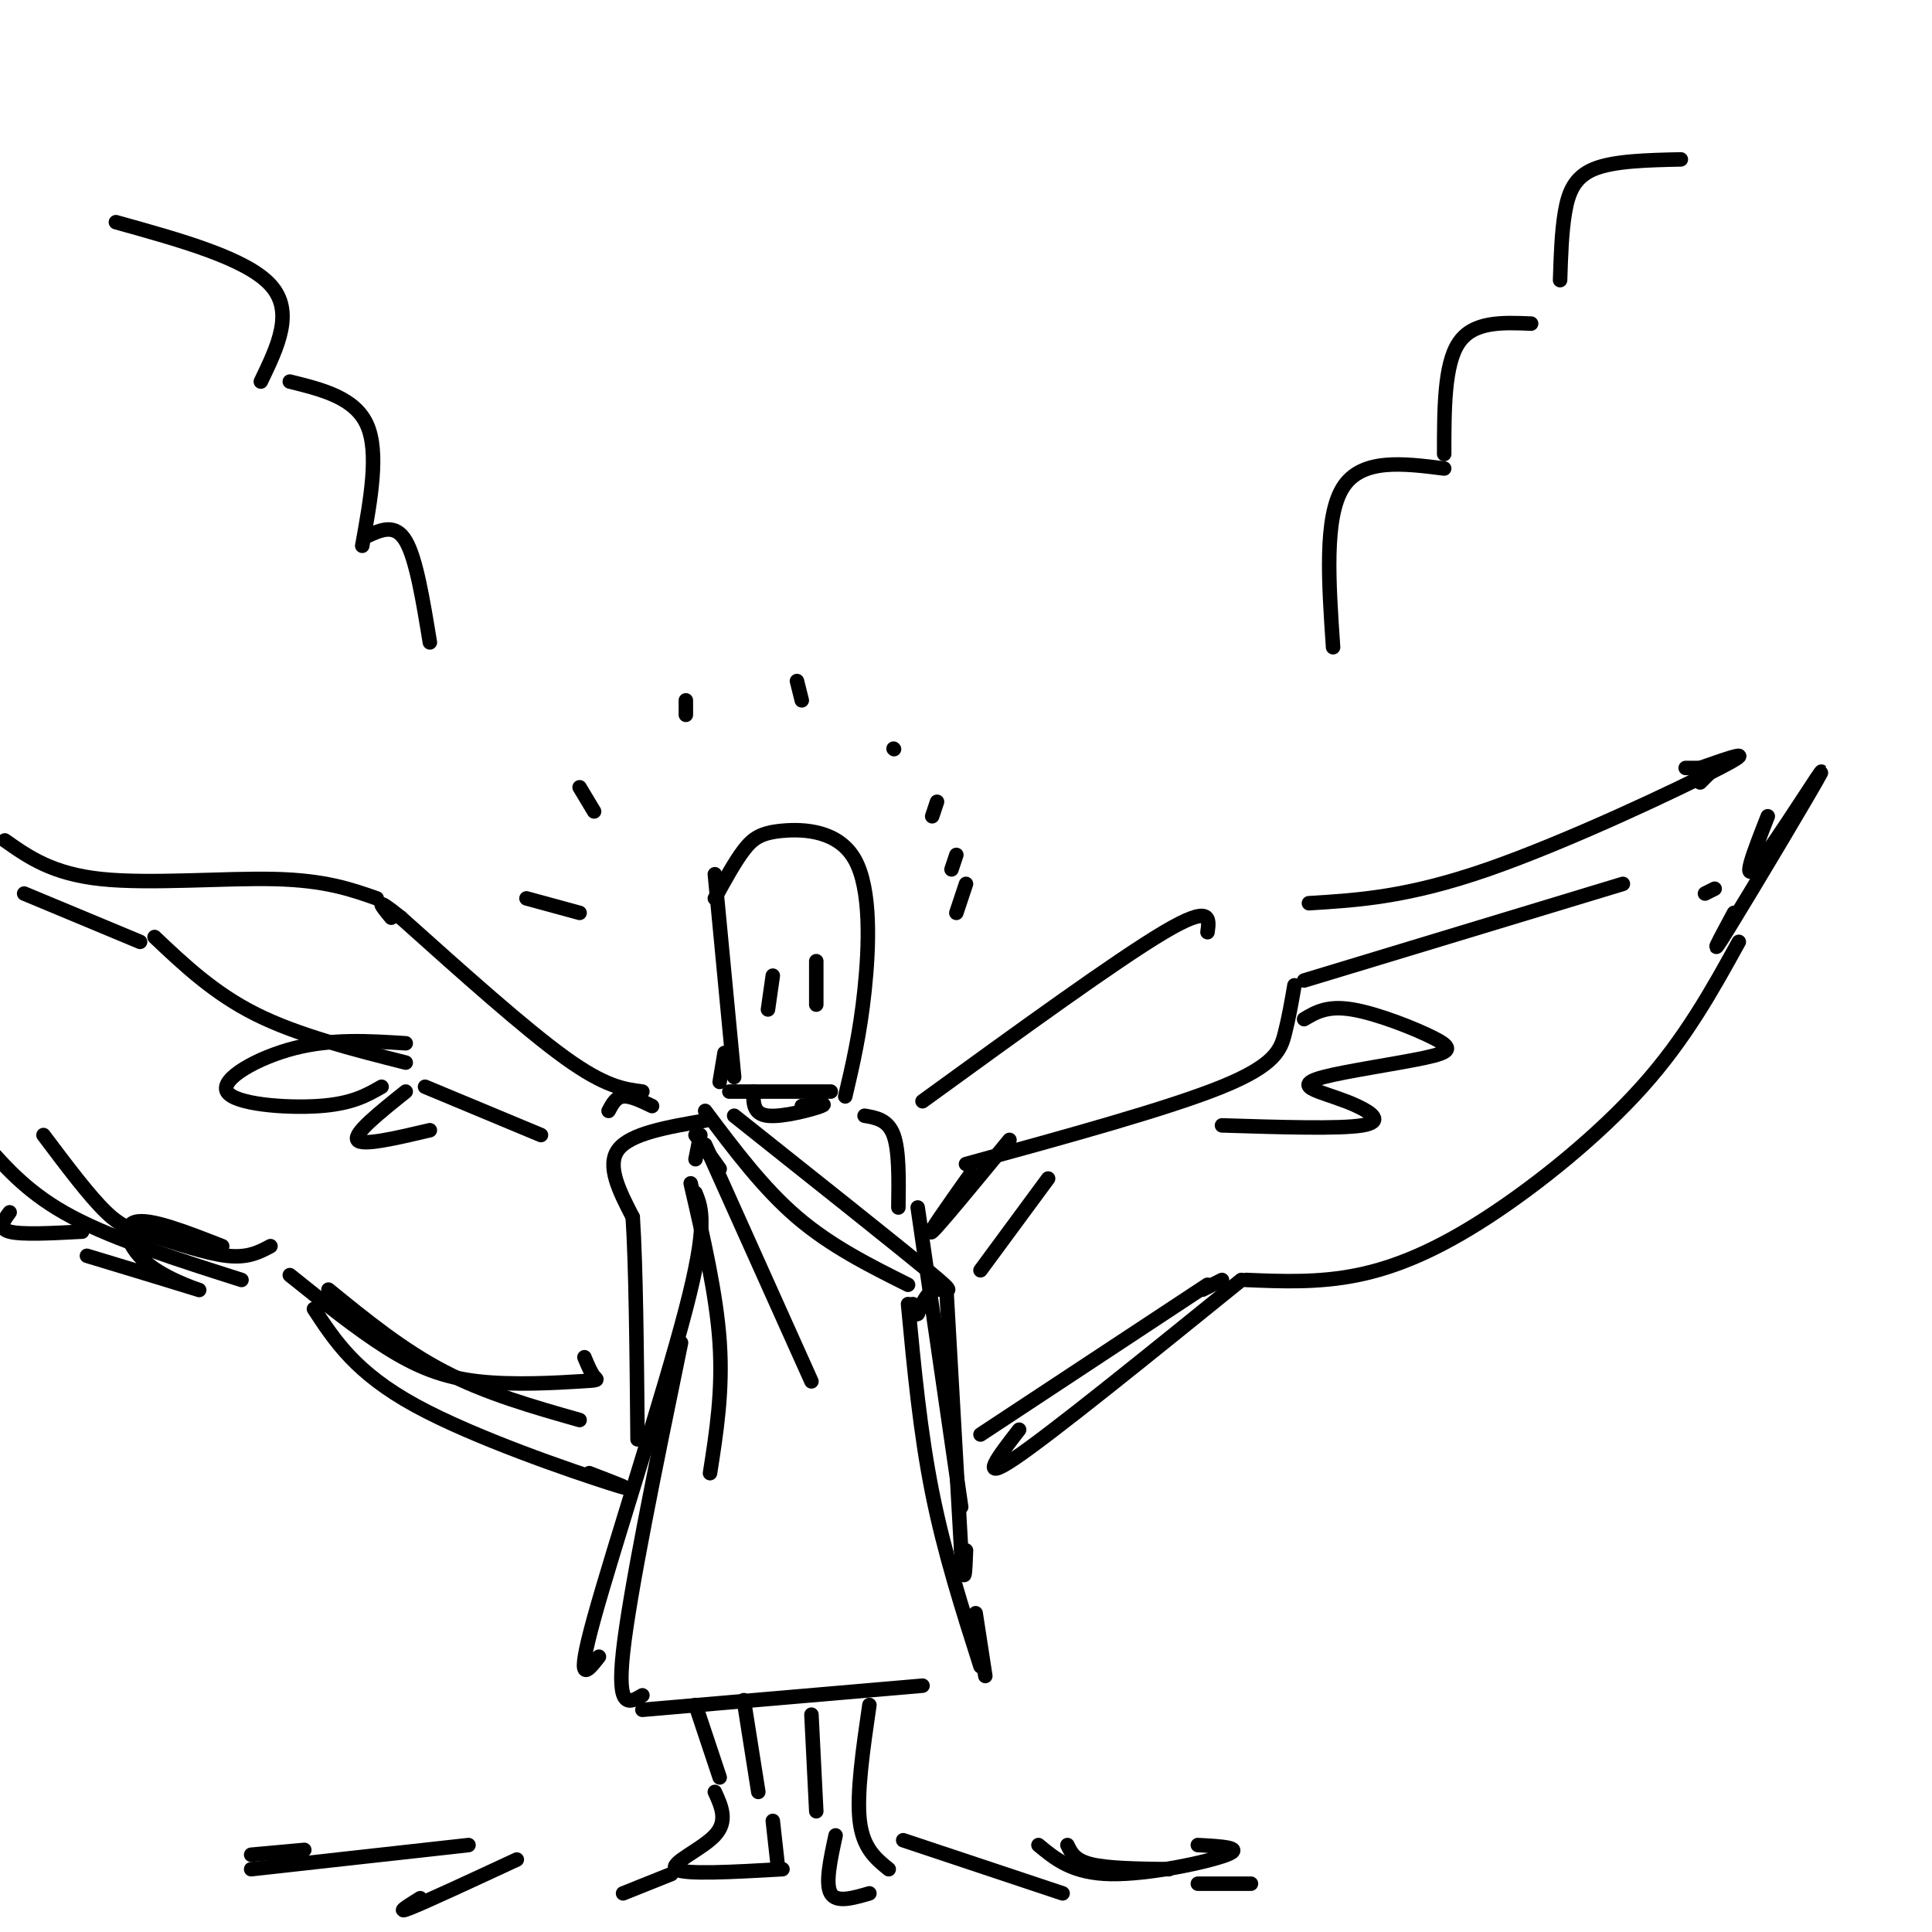 <svg viewBox='0 0 400 400' version='1.1' xmlns='http://www.w3.org/2000/svg' xmlns:xlink='http://www.w3.org/1999/xlink'><g fill='none' stroke='rgb(0,0,0)' stroke-width='3' stroke-linecap='round' stroke-linejoin='round'><path d='M148,181c0.000,0.000 4.000,42.000 4,42'/><path d='M148,186c2.062,-3.772 4.124,-7.544 6,-10c1.876,-2.456 3.565,-3.596 8,-4c4.435,-0.404 11.617,-0.070 15,6c3.383,6.070 2.967,17.877 2,27c-0.967,9.123 -2.483,15.561 -4,22'/><path d='M151,226c0.000,0.000 21.000,0.000 21,0'/><path d='M156,226c-0.044,2.333 -0.089,4.667 3,5c3.089,0.333 9.311,-1.333 11,-2c1.689,-0.667 -1.156,-0.333 -4,0'/><path d='M150,218c0.000,0.000 -1.000,6.000 -1,6'/><path d='M146,230c6.000,8.000 12.000,16.000 19,22c7.000,6.000 15.000,10.000 23,14'/><path d='M152,231c16.578,13.178 33.156,26.356 40,32c6.844,5.644 3.956,3.756 2,4c-1.956,0.244 -2.978,2.622 -4,5'/><path d='M190,272c-0.833,0.500 -0.917,-0.750 -1,-2'/><path d='M144,235c0.000,0.000 5.000,7.000 5,7'/><path d='M146,237c0.000,0.000 22.000,49.000 22,49'/><path d='M145,235c0.000,0.000 -1.000,5.000 -1,5'/><path d='M143,245c2.667,11.500 5.333,23.000 6,33c0.667,10.000 -0.667,18.500 -2,27'/><path d='M144,247c1.289,3.200 2.578,6.400 -2,24c-4.578,17.600 -15.022,49.600 -19,64c-3.978,14.400 -1.489,11.200 1,8'/><path d='M188,270c1.250,13.250 2.500,26.500 5,39c2.500,12.500 6.250,24.250 10,36'/><path d='M141,278c-5.333,25.917 -10.667,51.833 -12,64c-1.333,12.167 1.333,10.583 4,9'/><path d='M133,354c0.000,0.000 58.000,-5.000 58,-5'/><path d='M144,353c0.000,0.000 5.000,15.000 5,15'/><path d='M154,352c0.000,0.000 3.000,19.000 3,19'/><path d='M148,371c1.378,3.022 2.756,6.044 0,9c-2.756,2.956 -9.644,5.844 -8,7c1.644,1.156 11.822,0.578 22,0'/><path d='M160,377c0.000,0.000 1.000,9.000 1,9'/><path d='M168,355c0.000,0.000 1.000,20.000 1,20'/><path d='M180,353c-1.333,9.167 -2.667,18.333 -2,24c0.667,5.667 3.333,7.833 6,10'/><path d='M173,380c-1.083,5.000 -2.167,10.000 -1,12c1.167,2.000 4.583,1.000 8,0'/><path d='M146,232c-7.750,1.333 -15.500,2.667 -18,6c-2.500,3.333 0.250,8.667 3,14'/><path d='M131,252c0.667,10.000 0.833,28.000 1,46'/><path d='M179,231c2.417,0.417 4.833,0.833 6,4c1.167,3.167 1.083,9.083 1,15'/><path d='M190,250c0.000,0.000 9.000,62.000 9,62'/><path d='M160,202c0.000,0.000 -1.000,7.000 -1,7'/><path d='M169,199c0.000,0.000 0.000,9.000 0,9'/><path d='M135,229c-2.250,-1.083 -4.500,-2.167 -6,-2c-1.500,0.167 -2.250,1.583 -3,3'/><path d='M133,226c-3.833,-0.500 -7.667,-1.000 -16,-7c-8.333,-6.000 -21.167,-17.500 -34,-29'/><path d='M83,190c-6.000,-4.833 -4.000,-2.417 -2,0'/><path d='M78,186c-5.311,-1.867 -10.622,-3.733 -21,-4c-10.378,-0.267 -25.822,1.067 -36,0c-10.178,-1.067 -15.089,-4.533 -20,-8'/><path d='M191,228c20.083,-14.583 40.167,-29.167 50,-35c9.833,-5.833 9.417,-2.917 9,0'/><path d='M271,187c10.200,-0.622 20.400,-1.244 37,-7c16.600,-5.756 39.600,-16.644 48,-21c8.400,-4.356 2.200,-2.178 -4,0'/><path d='M352,159c-1.167,0.000 -2.083,0.000 -3,0'/><path d='M352,162c0.000,0.000 2.000,-2.000 2,-2'/><path d='M203,297c0.000,0.000 47.000,-31.000 47,-31'/><path d='M258,265c7.500,0.310 15.000,0.619 23,-1c8.000,-1.619 16.500,-5.167 27,-12c10.500,-6.833 23.000,-16.952 32,-27c9.000,-10.048 14.500,-20.024 20,-30'/><path d='M355,184c0.000,0.000 -2.000,1.000 -2,1'/><path d='M9,235c4.756,6.327 9.512,12.655 13,16c3.488,3.345 5.708,3.708 10,5c4.292,1.292 10.655,3.512 15,4c4.345,0.488 6.673,-0.756 9,-2'/><path d='M68,267c7.667,6.250 15.333,12.500 24,17c8.667,4.500 18.333,7.250 28,10'/><path d='M65,271c4.333,6.622 8.667,13.244 21,20c12.333,6.756 32.667,13.644 40,16c7.333,2.356 1.667,0.178 -4,-2'/><path d='M5,185c0.000,0.000 24.000,10.000 24,10'/><path d='M32,194c6.167,5.833 12.333,11.667 21,16c8.667,4.333 19.833,7.167 31,10'/><path d='M88,225c0.000,0.000 24.000,10.000 24,10'/><path d='M336,183c0.000,0.000 -66.000,20.000 -66,20'/><path d='M268,204c-0.578,3.356 -1.156,6.711 -2,10c-0.844,3.289 -1.956,6.511 -13,11c-11.044,4.489 -32.022,10.244 -53,16'/><path d='M201,243c-4.667,6.583 -9.333,13.167 -8,12c1.333,-1.167 8.667,-10.083 16,-19'/><path d='M217,244c0.000,0.000 -14.000,19.000 -14,19'/><path d='M359,189c-2.970,5.512 -5.940,11.024 -1,3c4.940,-8.024 17.792,-29.583 19,-32c1.208,-2.417 -9.226,14.310 -13,19c-3.774,4.690 -0.887,-2.655 2,-10'/><path d='M50,265c-13.083,-4.167 -26.167,-8.333 -35,-13c-8.833,-4.667 -13.417,-9.833 -18,-15'/><path d='M109,186c0.000,0.000 11.000,3.000 11,3'/><path d='M120,163c0.000,0.000 3.000,5.000 3,5'/><path d='M142,145c0.000,0.000 0.000,3.000 0,3'/><path d='M165,141c0.000,0.000 1.000,4.000 1,4'/><path d='M185,155c0.000,0.000 0.100,0.100 0.1,0.1'/><path d='M194,166c0.000,0.000 -1.000,3.000 -1,3'/><path d='M198,177c0.000,0.000 -1.000,3.000 -1,3'/><path d='M200,183c0.000,0.000 -2.000,6.000 -2,6'/><path d='M196,268c0.000,0.000 3.000,53.000 3,53'/><path d='M199,321c0.667,8.833 0.833,4.417 1,0'/><path d='M202,334c0.000,0.000 2.000,13.000 2,13'/><path d='M211,296c-4.333,5.583 -8.667,11.167 -1,6c7.667,-5.167 27.333,-21.083 47,-37'/><path d='M249,267c0.000,0.000 4.000,-2.000 4,-2'/><path d='M60,264c6.911,5.549 13.821,11.097 20,15c6.179,3.903 11.625,6.159 19,7c7.375,0.841 16.678,0.265 21,0c4.322,-0.265 3.663,-0.219 3,-1c-0.663,-0.781 -1.332,-2.391 -2,-4'/><path d='M46,258c-7.512,-2.940 -15.024,-5.881 -18,-5c-2.976,0.881 -1.417,5.583 3,9c4.417,3.417 11.690,5.548 10,5c-1.690,-0.548 -12.345,-3.774 -23,-7'/><path d='M17,255c-6.250,0.333 -12.500,0.667 -15,0c-2.500,-0.667 -1.250,-2.333 0,-4'/><path d='M84,216c-7.649,-0.482 -15.298,-0.964 -23,1c-7.702,1.964 -15.458,6.375 -14,9c1.458,2.625 12.131,3.464 19,3c6.869,-0.464 9.935,-2.232 13,-4'/><path d='M84,226c-5.417,4.333 -10.833,8.667 -10,10c0.833,1.333 7.917,-0.333 15,-2'/><path d='M270,211c2.406,-1.431 4.811,-2.861 10,-2c5.189,0.861 13.161,4.014 17,6c3.839,1.986 3.544,2.806 -2,4c-5.544,1.194 -16.336,2.762 -21,4c-4.664,1.238 -3.199,2.146 -1,3c2.199,0.854 5.130,1.653 8,3c2.870,1.347 5.677,3.242 1,4c-4.677,0.758 -16.839,0.379 -29,0'/><path d='M187,381c0.000,0.000 33.000,11.000 33,11'/><path d='M139,388c0.000,0.000 -10.000,4.000 -10,4'/><path d='M107,385c-9.333,4.333 -18.667,8.667 -22,10c-3.333,1.333 -0.667,-0.333 2,-2'/><path d='M221,382c0.750,1.583 1.500,3.167 5,4c3.500,0.833 9.750,0.917 16,1'/><path d='M248,390c0.000,0.000 11.000,0.000 11,0'/><path d='M97,382c0.000,0.000 -45.000,5.000 -45,5'/><path d='M63,383c0.000,0.000 -11.000,1.000 -11,1'/><path d='M24,46c13.500,3.750 27.000,7.500 32,13c5.000,5.500 1.500,12.750 -2,20'/><path d='M60,79c6.750,1.667 13.500,3.333 16,9c2.500,5.667 0.750,15.333 -1,25'/><path d='M76,111c2.917,-1.333 5.833,-2.667 8,1c2.167,3.667 3.583,12.333 5,21'/><path d='M276,134c-0.917,-13.417 -1.833,-26.833 2,-33c3.833,-6.167 12.417,-5.083 21,-4'/><path d='M299,94c0.000,-9.250 0.000,-18.500 3,-23c3.000,-4.500 9.000,-4.250 15,-4'/><path d='M323,58c0.156,-4.956 0.311,-9.911 1,-14c0.689,-4.089 1.911,-7.311 6,-9c4.089,-1.689 11.044,-1.844 18,-2'/><path d='M215,382c3.533,2.933 7.067,5.867 15,6c7.933,0.133 20.267,-2.533 24,-4c3.733,-1.467 -1.133,-1.733 -6,-2'/></g>
</svg>